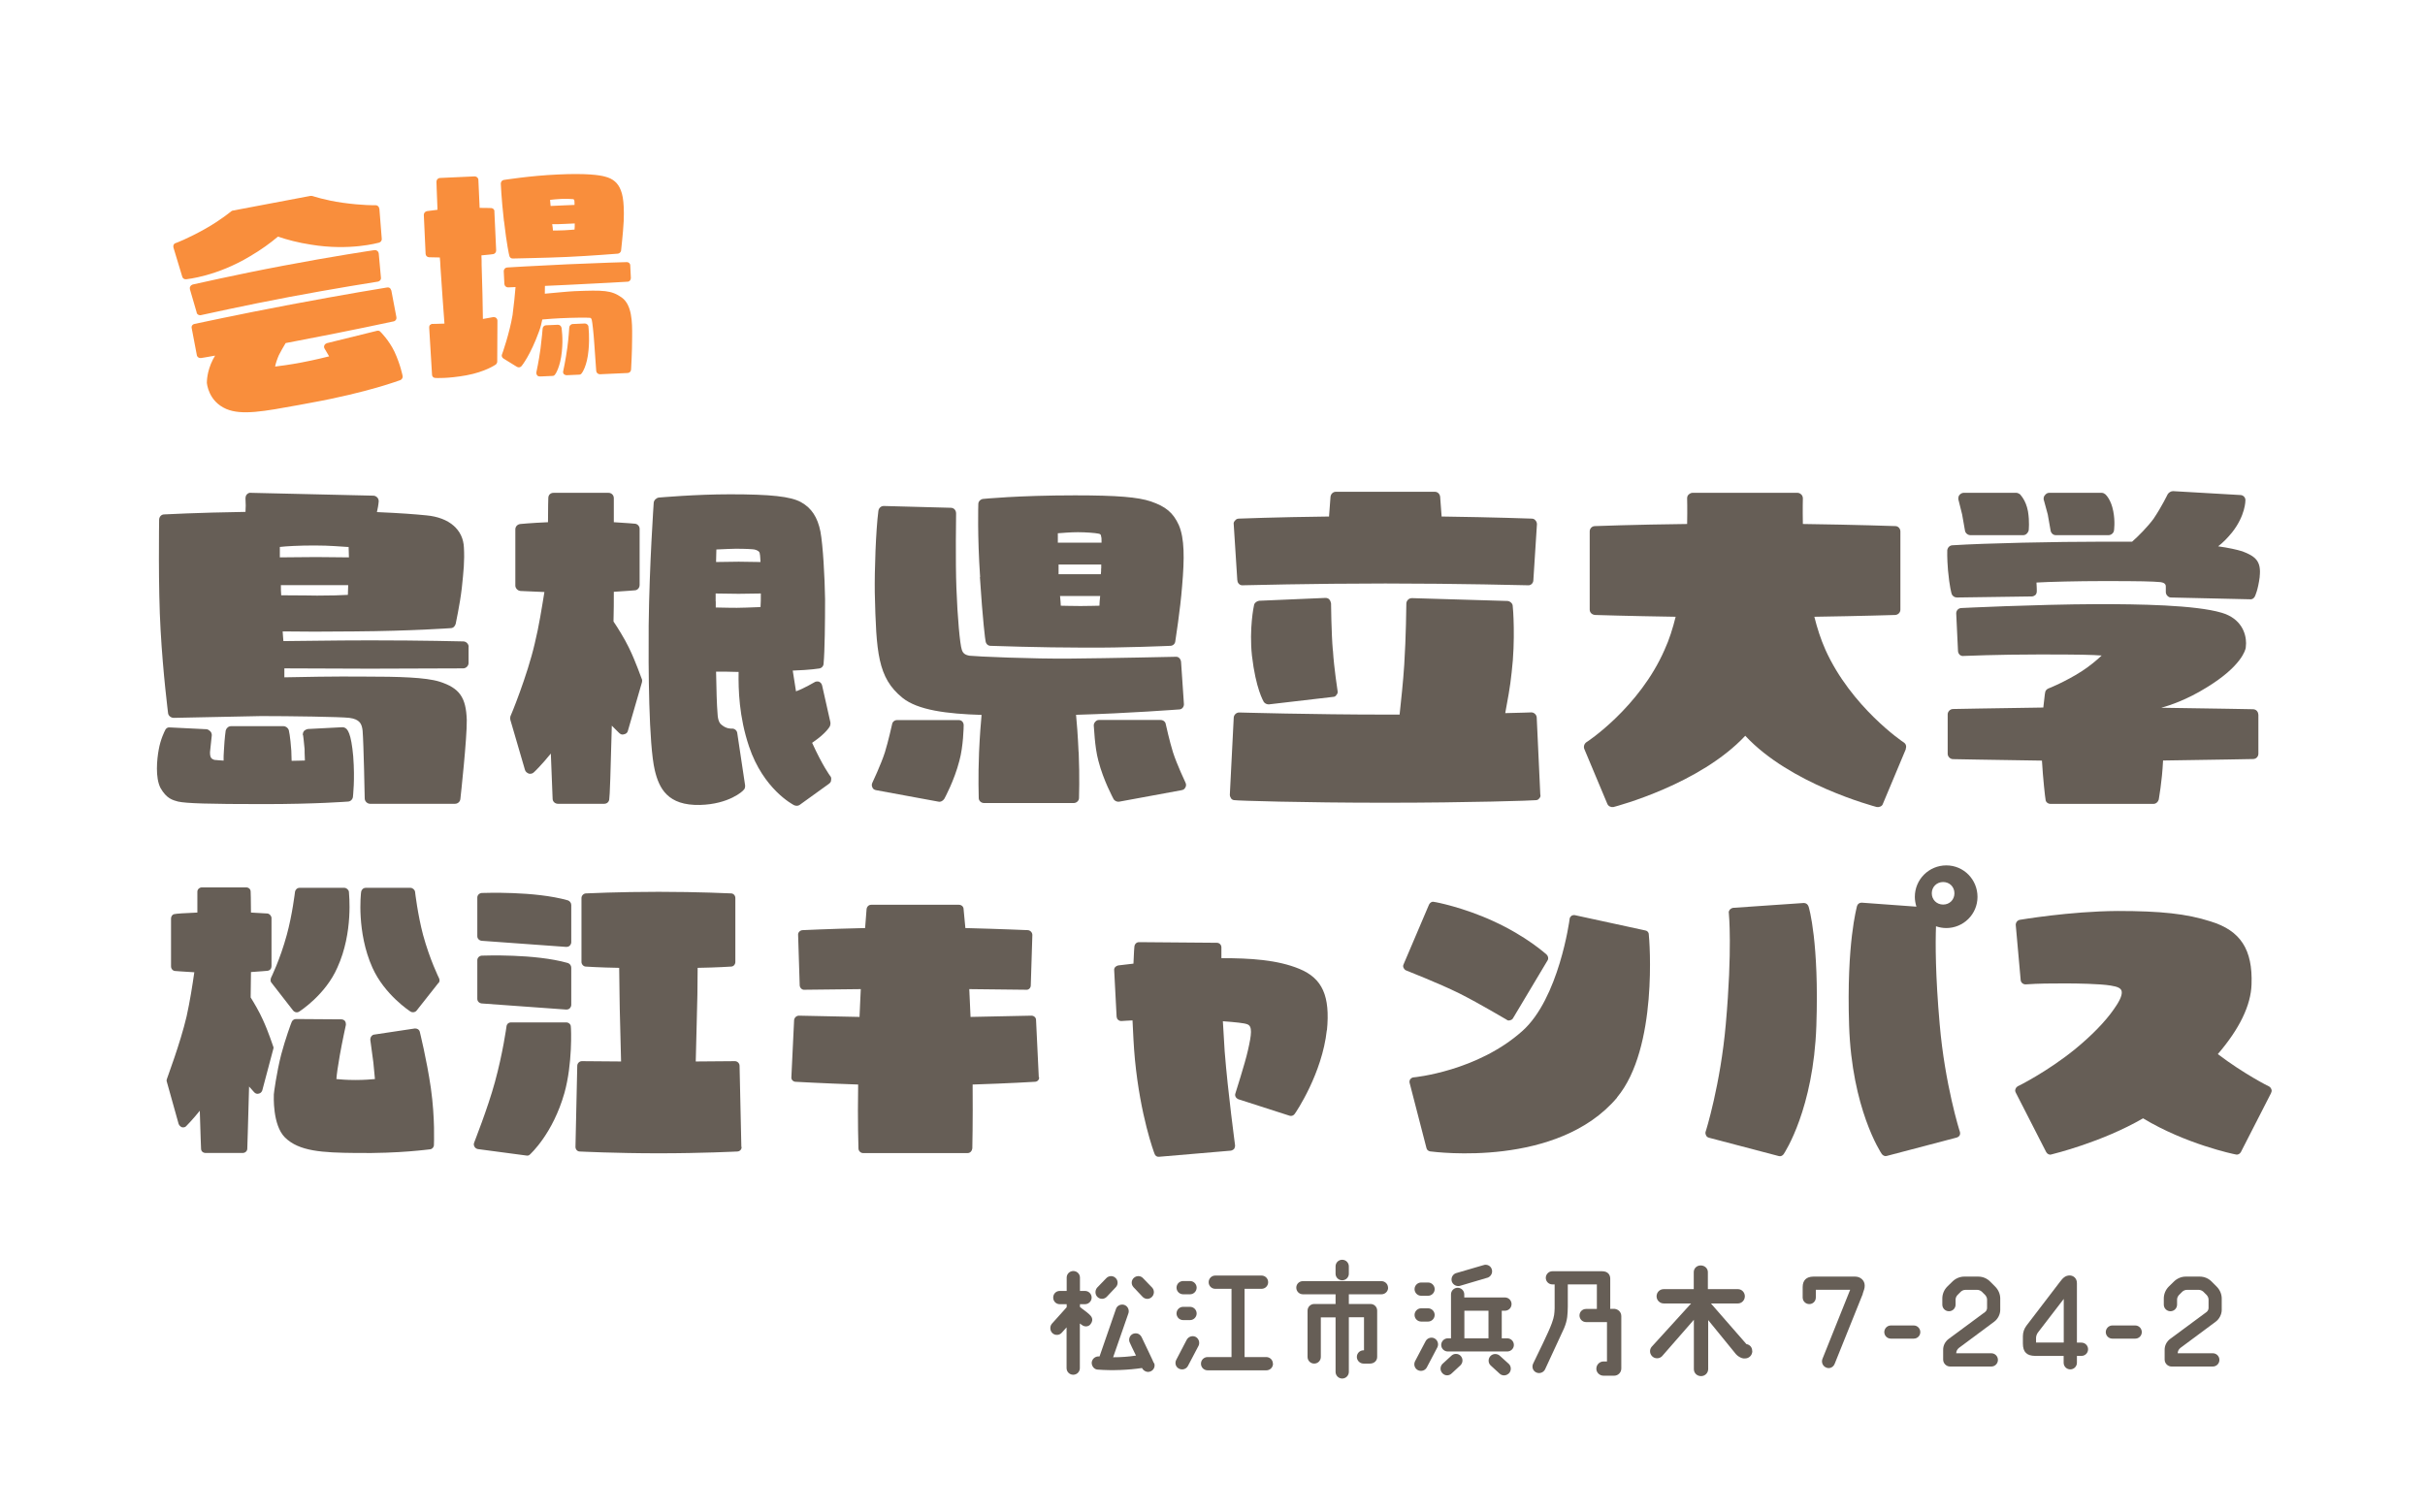 <?xml version="1.0" encoding="UTF-8"?>
<svg id="uuid-dbf0dc1a-7be1-4945-b8d3-98a9966fbd08" data-name="レイヤー_1" xmlns="http://www.w3.org/2000/svg" viewBox="0 0 230.25 143.61">
  <defs>
    <style>
      .uuid-76d1f4f5-e3d7-4214-856a-4f7f0740f62b {
        fill: #665e56;
      }

      .uuid-ede51c3d-29b7-4abd-8d2b-b41a8bd685aa {
        fill: #f98e3c;
      }
    </style>
  </defs>
  <g>
    <path class="uuid-ede51c3d-29b7-4abd-8d2b-b41a8bd685aa" d="M36.02,19.8l.23,2.9c0,.16-.1.29-.25.34-.11.02-2.79.8-6.48.19-1.19-.18-2.24-.46-3.13-.76-.72.61-1.6,1.25-2.64,1.86-3.19,1.92-5.97,2.17-6.08,2.19-.18.01-.31-.08-.36-.23l-.84-2.78c-.05-.17.02-.37.19-.42.02,0,1.16-.42,2.86-1.38,1.45-.82,2.41-1.63,2.43-1.64.04-.03.08-.06.14-.07l7.4-1.4s.11,0,.16.01c.02,0,1.21.41,2.86.64,1.91.27,3.15.24,3.15.24.18-.01.34.14.35.32ZM18.68,29.69l-.65-2.23c-.02-.09-.01-.18.04-.26.05-.1.13-.14.22-.18.04,0,3.95-.91,8.62-1.79,4.67-.89,8.64-1.48,8.66-1.48.11,0,.18.01.26.09.08.05.12.14.13.22l.21,2.31c.03.17-.1.33-.27.37-.04,0-4.35.69-8.43,1.46-4.09.77-8.36,1.72-8.41,1.73-.17.03-.35-.07-.39-.24ZM37.15,27.55l.49,2.58c.03.17-.07.35-.27.39-.02,0-4.04.88-9.11,1.84-.39.07-.76.14-1.14.22-.22.38-.48.81-.64,1.14-.17.39-.3.78-.36,1.09.46-.06,1.33-.16,2.57-.4,1.31-.25,2.13-.47,2.56-.57-.2-.33-.44-.75-.44-.75,0-.02-.03-.06-.04-.11-.01-.07,0-.11.03-.19.05-.1.13-.16.23-.2l4.78-1.18c.11-.02.23,0,.31.1.03.02.81.8,1.33,1.88.58,1.25.77,2.28.78,2.32.03.15-.06.3-.2.38-.02,0-3.06,1.17-8.53,2.16l-1.18.22c-3.24.59-5.36.99-6.83.37-1.72-.74-1.84-2.43-1.85-2.5.01-.05-.03-1.01.58-2.21.07-.13.14-.23.2-.36-.85.16-1.34.23-1.34.23-.17.03-.36-.09-.39-.27l-.49-2.58c-.04-.2.09-.36.27-.39.04,0,4.04-.88,9.13-1.84,5.07-.96,9.13-1.62,9.15-1.62.2-.04.35.07.39.27Z"/>
    <path class="uuid-ede51c3d-29b7-4abd-8d2b-b41a8bd685aa" d="M46.94,20.07l.17,3.71c0,.18-.12.32-.27.35-.02,0-.44.07-1.13.12.01.31.03.62.02.93.07,1.95.1,3.73.12,5.11.55-.09.97-.18.99-.18.09,0,.18.01.27.08.07.06.12.17.12.26l-.02,3.9c0,.09-.06.2-.14.27-.04.02-.99.69-2.78,1.02-1.77.32-2.9.26-2.97.25-.16,0-.3-.14-.3-.3l-.27-4.48c0-.09.01-.2.08-.25.09-.07.17-.12.26-.1,0,0,.38,0,1.11-.03-.11-1.42-.24-3.3-.38-5.37-.01-.31-.03-.62-.06-.91-.62-.02-1.02-.02-1.02-.02-.18-.01-.32-.14-.33-.32l-.17-3.71c0-.16.12-.32.3-.35.02,0,.4-.06,1-.13-.07-1.62-.1-2.64-.1-2.67,0-.18.14-.34.32-.35l3.31-.15c.18,0,.34.14.35.32,0,.02.05,1.04.12,2.67.67,0,1.09.02,1.11.02.16.01.3.14.3.32ZM47.85,21.01c-.26-2.3-.29-3.52-.3-3.57,0-.18.12-.32.27-.35.02,0,2.56-.41,5.16-.52,2.73-.13,3.96.06,4.46.2.77.19,1.25.61,1.51,1.31.15.37.24.88.27,1.55.02.4.02.84,0,1.36-.06,1.2-.25,2.75-.25,2.82-.04.16-.17.27-.32.28-.02,0-2.59.21-4.79.31-2.18.1-5.16.14-5.18.15-.16,0-.29-.1-.32-.27-.02-.04-.25-1.08-.5-3.25ZM59.84,25.18l.06,1.22c0,.18-.12.34-.3.35-.04,0-2.6.16-5.68.3-.78.04-1.51.07-2.18.1-.01.2,0,.47-.01.74,1.02-.09,2.19-.21,2.82-.24,2.8-.11,3.49-.09,4.48.6.99.71,1,2.36.99,3.67v.07c0,1.47-.1,3.08-.1,3.1-.01.18-.14.32-.32.33l-2.64.12c-.18,0-.34-.14-.35-.32l-.19-2.68c-.06-.91-.18-1.97-.23-2.15,0,0-.03-.2-.17-.21-.27-.03-1.58-.02-2.82.04-.51.02-1.13.07-1.71.12-.07.38-.17.76-.31,1.13-.81,2.24-1.61,3.23-1.65,3.28-.11.14-.28.17-.44.09l-1.28-.79c-.14-.08-.21-.26-.15-.39.02-.02.73-2.06,1.01-3.76.13-.96.22-1.95.28-2.64-.44.02-.71.03-.71.03-.18,0-.34-.14-.35-.32l-.06-1.22c0-.18.14-.34.32-.35.02,0,2.57-.16,5.68-.3,3.09-.14,5.64-.21,5.69-.21.18,0,.32.14.33.32ZM53.35,33.37c-.15,1.52-.63,2.19-.66,2.21-.06.09-.15.12-.26.12l-1.15.05c-.11,0-.22-.03-.27-.1-.07-.09-.1-.2-.08-.31,0,0,.22-.99.39-2.22.13-.99.2-1.9.2-1.9.01-.18.14-.32.32-.33l1.13-.05c.18,0,.32.12.35.3,0,.04.16.99.03,2.22ZM52.26,19.56c.4-.02.84-.04,1.33-.06.33-.02.67-.03.96-.04,0-.04,0-.11,0-.16,0-.11,0-.2-.01-.24-.03-.11-.05-.13-.14-.15-.16-.02-.71-.04-1.11-.02-.42.02-.82.06-1.06.09,0,.16.04.38.05.58ZM52.43,21.29c.04.27.07.46.07.6.2,0,.53,0,1.05-.02.49-.02.82-.06,1-.07.01-.16.03-.36.02-.58-.27.01-.58.03-.89.04-.44.02-.87.04-1.25.03ZM55.87,31.03s.13,1,.01,2.22c-.13,1.52-.63,2.19-.66,2.21-.06.09-.15.12-.26.12l-1.15.05c-.11,0-.2-.04-.27-.1-.07-.08-.1-.2-.06-.31,0,0,.22-.99.39-2.22.13-.99.18-1.9.18-1.9.01-.18.16-.32.32-.33l1.16-.05c.16,0,.32.12.35.3Z"/>
  </g>
  <g>
    <path class="uuid-76d1f4f5-e3d7-4214-856a-4f7f0740f62b" d="M102.53,125.69v4.23c0,.35-.28.63-.63.63s-.63-.28-.63-.63v-3.87l-.44.49c-.22.27-.62.3-.88.08s-.3-.64-.08-.91l1.41-1.57v-.29h-.66c-.35,0-.62-.28-.62-.63s.27-.63.62-.63h.66v-1.27c0-.34.28-.62.63-.62s.63.28.63.62v1.27h.48c.34,0,.63.28.63.63s-.29.63-.63.63h-.48v.26c.22.2.57.41.88.7.19.17.47.48.13.93-.16.23-.52.3-.8.1-.08-.06-.17-.13-.21-.15ZM109.59,129.45c.12.33-.06.7-.4.8-.3.1-.62-.07-.76-.34-1.28.19-2.8.26-4.22.15-.34-.02-.59-.37-.55-.71.06-.35.37-.57.72-.54h.02l1.55-4.48c.09-.33.44-.51.78-.42.33.1.51.45.42.78l-1.46,4.2c.7,0,1.46-.05,2.17-.16-.27-.55-.55-1.13-.61-1.28-.12-.33.05-.69.37-.8.33-.1.65.02.81.4.13.28,1.05,2.18,1.13,2.4ZM104.22,123.18c-.26-.23-.27-.64-.05-.9l.85-.88c.23-.26.63-.29.88-.06.26.22.29.62.06.88l-.86.91c-.23.26-.63.28-.88.05ZM107.61,122.22c-.23-.27-.2-.66.06-.88.27-.23.66-.2.88.06l.85.88c.23.26.21.66-.05.9s-.65.21-.88-.05l-.86-.91Z"/>
    <path class="uuid-76d1f4f5-e3d7-4214-856a-4f7f0740f62b" d="M112.67,127.24c.16-.31.54-.44.85-.29.3.16.43.54.28.85l-1,1.9c-.15.3-.52.43-.84.28s-.44-.52-.28-.84l.99-1.9ZM112.99,121.65c.35,0,.63.29.63.63s-.28.63-.63.63h-.65c-.35,0-.63-.28-.63-.63s.28-.63.63-.63h.65ZM112.99,124.1c.35,0,.63.29.63.63s-.28.63-.63.63h-.65c-.35,0-.63-.28-.63-.63s.28-.63.63-.63h.65ZM120.87,129.5c0,.35-.28.63-.63.63h-5.58c-.35,0-.63-.28-.63-.63s.28-.63.63-.63h2.27v-6.48h-1.54c-.35,0-.63-.28-.63-.63s.28-.63.63-.63h4.39c.35,0,.63.28.63.63s-.28.63-.63.63h-1.61v6.48h2.06c.35,0,.63.28.63.63Z"/>
    <path class="uuid-76d1f4f5-e3d7-4214-856a-4f7f0740f62b" d="M131.8,122.28c0,.35-.28.63-.63.63h-3.1v.92h2.06c.35,0,.63.28.63.63v4.4c0,.37-.3.63-.68.63h-.62c-.35,0-.63-.3-.63-.63,0-.35.28-.63.63-.63h.05v-3.14h-1.44v5.19c0,.34-.28.63-.63.63s-.63-.29-.63-.63v-5.18h-1.4s0,3.76,0,3.76c0,.35-.28.63-.63.63s-.63-.28-.63-.63v-4.4c0-.35.29-.63.63-.63h2.03v-.92h-3.1c-.35,0-.63-.28-.63-.63s.28-.62.63-.62h7.45c.35,0,.63.28.63.62ZM126.81,120.96v-.7c0-.35.28-.63.63-.63s.63.28.63.63v.7c0,.34-.28.62-.63.62s-.63-.28-.63-.62Z"/>
    <path class="uuid-76d1f4f5-e3d7-4214-856a-4f7f0740f62b" d="M135.35,127.38c.15-.31.54-.44.84-.29.31.16.44.54.29.85l-1,1.9c-.15.3-.52.43-.84.28-.31-.15-.44-.52-.29-.84l1-1.9ZM135.59,121.79c.35,0,.63.29.63.63s-.28.63-.63.63h-.65c-.34,0-.63-.28-.63-.63s.29-.63.63-.63h.65ZM135.59,124.24c.35,0,.63.29.63.63s-.28.63-.63.63h-.65c-.34,0-.63-.28-.63-.63s.29-.63.63-.63h.65ZM137.8,128.75c.24-.24.64-.24.88,0,.24.25.24.64,0,.89l-.83.77c-.25.26-.64.26-.88.01-.25-.24-.26-.64-.01-.9l.84-.77ZM143.74,127.72c0,.34-.28.62-.63.62h-5.64c-.35,0-.63-.28-.63-.62s.28-.63.63-.63h.3v-4.17c0-.35.28-.63.63-.63s.63.28.63.63v.29h3.86c.35,0,.63.28.63.63s-.28.63-.63.63h-.3v2.62h.52c.35,0,.63.28.63.63ZM140.83,120.15c.31-.13.69.03.8.35.13.33-.04.69-.35.82l-2.6.77c-.33.12-.69-.05-.82-.36-.12-.33.04-.69.36-.82l2.6-.76ZM139.04,127.09h2.29v-2.62h-2.29v2.62ZM143.25,130.43c-.25.24-.64.24-.88,0l-.84-.77c-.25-.24-.25-.65,0-.9.24-.24.65-.24.9.01l.83.75c.25.24.25.66,0,.91Z"/>
    <path class="uuid-76d1f4f5-e3d7-4214-856a-4f7f0740f62b" d="M153.94,124.99v4.97c0,.37-.3.68-.68.68h-1.01c-.36,0-.68-.29-.68-.66s.29-.68.66-.69h.35v-3.74h-1.98c-.35,0-.63-.28-.63-.63s.28-.62.63-.62h1.02v-2.33h-2.76v2.1c-.02.75-.01,1.25-.36,2.08l-1.8,3.89c-.15.3-.52.44-.84.29s-.44-.52-.29-.84c.47-1,1.44-2.9,1.78-3.85.23-.64.24-.9.26-1.4v-2.27h-.22c-.34,0-.62-.28-.62-.62s.28-.63.62-.63h4.73c.55,0,.77.34.77.71v2.87s.13-.02.4-.01c.37.04.65.31.65.7Z"/>
    <path class="uuid-76d1f4f5-e3d7-4214-856a-4f7f0740f62b" d="M166.38,128.29c0,.44-.34.71-.68.71h-.16c-.31-.04-.57-.25-.71-.4l-2.64-3.24v4.66c-.01.37-.3.66-.68.66s-.68-.29-.68-.66v-4.69s-2.96,3.39-2.96,3.39c-.22.3-.65.35-.94.13-.29-.23-.35-.65-.12-.94l3.76-4.13h-2.6c-.37,0-.68-.3-.68-.68s.3-.68.68-.68h2.85v-1.61c0-.37.29-.64.66-.64s.68.27.68.64v1.61h2.85c.36,0,.66.3.66.68s-.3.68-.66.68h-2.56l3.37,3.86c.31.05.55.29.55.66Z"/>
    <path class="uuid-76d1f4f5-e3d7-4214-856a-4f7f0740f62b" d="M176.87,122.87l-2.67,6.64c-.13.33-.48.5-.8.36-.33-.13-.49-.5-.36-.83l2.63-6.56h-3.26v.73c0,.35-.27.63-.62.63s-.63-.28-.63-.63v-.98c0-.66.36-.99,1.01-1h3.98c.5,0,.9.37.9.84.01.27-.08.45-.19.79Z"/>
    <path class="uuid-76d1f4f5-e3d7-4214-856a-4f7f0740f62b" d="M179.53,125.87h2.18c.34,0,.62.28.62.63s-.28.62-.62.62h-2.18c-.34,0-.62-.28-.62-.62s.28-.63.62-.63Z"/>
    <path class="uuid-76d1f4f5-e3d7-4214-856a-4f7f0740f62b" d="M187.84,121.23c.42,0,.83.17,1.13.48l.47.47c.3.3.48.71.48,1.13v1.09c0,.41-.23.86-.57,1.11l-3.35,2.49c-.16.13-.26.31-.26.51h3.33c.35,0,.63.28.63.63s-.28.63-.63.63h-3.91c-.36,0-.66-.3-.66-.66v-.91c-.01-.42.19-.8.52-1.05l3.45-2.55c.12-.09.2-.23.2-.4v-.79c0-.15-.07-.3-.17-.42-.11-.1-.22-.22-.33-.33-.12-.1-.27-.17-.42-.17h-1.15c-.15,0-.31.07-.42.17-.11.1-.22.22-.33.33-.1.12-.17.27-.17.42v.48c0,.35-.28.63-.63.63s-.63-.28-.63-.63v-.58c0-.42.17-.83.47-1.13l.48-.47c.3-.3.71-.48,1.13-.48h1.36Z"/>
    <path class="uuid-76d1f4f5-e3d7-4214-856a-4f7f0740f62b" d="M197.2,127.5h.43c.35,0,.63.28.63.63s-.28.63-.63.63h-.43v.65c0,.35-.28.63-.63.63s-.63-.28-.63-.63v-.65h-2.71c-.78-.01-1.16-.35-1.16-1.18v-.69c0-.36.12-.71.33-.99l3.18-4.16c.3-.41.54-.61.92-.62.35,0,.7.25.7.73v5.64ZM195.95,127.5v-4.15l-2.46,3.2c-.1.15-.17.33-.17.5v.44h2.63Z"/>
    <path class="uuid-76d1f4f5-e3d7-4214-856a-4f7f0740f62b" d="M200.56,125.87h2.18c.34,0,.62.28.62.63s-.28.62-.62.62h-2.18c-.34,0-.62-.28-.62-.62s.28-.63.62-.63Z"/>
    <path class="uuid-76d1f4f5-e3d7-4214-856a-4f7f0740f62b" d="M208.87,121.23c.42,0,.83.17,1.13.48l.47.47c.3.3.48.71.48,1.13v1.09c0,.41-.23.86-.57,1.11l-3.35,2.49c-.16.13-.26.31-.26.51h3.33c.35,0,.63.28.63.63s-.28.63-.63.63h-3.91c-.36,0-.66-.3-.66-.66v-.91c-.01-.42.19-.8.52-1.05l3.45-2.55c.12-.09.2-.23.2-.4v-.79c0-.15-.07-.3-.17-.42-.11-.1-.22-.22-.33-.33-.12-.1-.27-.17-.42-.17h-1.15c-.15,0-.31.07-.42.17-.11.1-.22.22-.33.33-.1.12-.17.27-.17.42v.48c0,.35-.28.63-.63.63s-.63-.28-.63-.63v-.58c0-.42.17-.83.47-1.13l.48-.47c.3-.3.71-.48,1.13-.48h1.36Z"/>
  </g>
  <g>
    <path class="uuid-76d1f4f5-e3d7-4214-856a-4f7f0740f62b" d="M33.54,71.87c.17,2.21-.03,3.74-.03,3.81-.03.24-.24.44-.48.44-.03,0-2.96.24-7.99.24-5.31,0-7.35-.07-8.13-.24-.51-.14-1.09-.27-1.67-1.29-.51-.99-.34-2.72-.17-3.64.17-.99.58-1.8.61-1.84.07-.2.27-.31.48-.27l3.47.17c.14.03.24.1.34.2.1.1.14.24.14.37l-.17,1.6c0,.31.03.41.1.54.07.1.2.17.31.2.17.03.48.03.88.07,0-.31,0-.61.03-.95.07-1.33.17-1.87.17-1.91.07-.24.27-.41.51-.41h4.97c.24,0,.44.17.51.37,0,.03.14.51.24,1.97,0,.37.03.68.03.95.51,0,.95-.03,1.26-.03-.03-.48-.03-1.09-.03-1.09-.07-.82-.14-1.29-.14-1.29-.03-.03-.03-.07-.03-.1,0-.1.03-.2.1-.31.1-.1.24-.17.37-.2l3.27-.17c.07,0,.14,0,.2.03.31.1.65.51.85,2.76ZM44.49,61.43v1.53c0,.27-.24.51-.51.51l-8.88.03-8.1-.03v.85c1.33-.03,4.9-.1,7.52-.07,3.4,0,5.88.07,7.21.48,1.91.61,2.52,1.5,2.59,3.64.03,1.7-.58,7.28-.61,7.52-.03.24-.24.44-.51.44h-8.06c-.27,0-.51-.24-.51-.51,0-.03-.1-5.24-.2-6.43-.07-.65-.27-1.09-1.26-1.22-.82-.1-5.71-.17-8.37-.17l-8.3.17c-.27,0-.51-.2-.54-.44,0-.03-.48-3.74-.71-7.89-.24-3.98-.14-10.41-.14-10.48,0-.27.2-.51.48-.51.03,0,3.1-.17,7.72-.24.03-.37.03-.82,0-1.26,0-.14.03-.31.14-.41.1-.1.24-.17.37-.14l11.63.27c.14,0,.27.07.37.17.1.1.14.24.14.37-.03.37-.1.71-.17,1.02,2.31.1,3.57.2,4.69.31,2.18.2,3.5,1.36,3.57,3.06.07,1.29-.03,2.21-.2,3.84-.2,1.7-.58,3.33-.58,3.4-.07.24-.24.41-.48.41-.03,0-3.61.27-9.15.31-2.72.03-5.1.03-6.8,0,.03.27.03.61.07.92,1.39,0,4.52-.07,8.23-.07,5,0,8.81.1,8.85.1.27,0,.51.24.51.51ZM26.56,52.93c1.02,0,2.18-.03,3.44-.03,1.12,0,2.18.03,3.13.03,0-.37-.03-.71-.03-.99h-.1c-.61-.03-1.63-.14-3.13-.14s-2.72.07-3.3.14v.99ZM26.67,55.58c0,.31,0,.61.03.95,1.63,0,3.4.03,3.4.03,1.26,0,2.35-.03,2.93-.07,0-.27.03-.61.03-.92h-6.4Z"/>
    <path class="uuid-76d1f4f5-e3d7-4214-856a-4f7f0740f62b" d="M60.95,64.49c.03.1.03.2,0,.31l-1.33,4.59c-.03.17-.17.31-.37.34-.17.07-.34,0-.48-.14,0,0-.37-.37-.68-.68-.1,4.15-.2,6.91-.24,6.94,0,.27-.2.48-.48.48h-4.39c-.27,0-.51-.2-.51-.48,0-.03-.07-1.67-.17-4.29-.88,1.09-1.56,1.74-1.6,1.77-.14.14-.31.17-.48.14-.17-.07-.31-.17-.37-.34l-1.39-4.76c-.03-.1-.03-.2,0-.34.03-.03,1.6-3.84,2.31-6.91.41-1.67.68-3.44.92-4.9-1.39-.07-2.28-.1-2.28-.1-.27-.03-.48-.27-.48-.51v-5.34c0-.27.2-.48.48-.51,0,0,1.02-.1,2.62-.17,0-1.43.03-2.28.03-2.28,0-.31.2-.51.51-.51h5.2c.27,0,.51.2.51.51v2.28c1.19.07,1.97.14,1.97.14.27,0,.48.24.48.48v5.34c0,.27-.2.51-.48.51,0,0-.78.07-1.97.14,0,.88,0,1.84-.03,2.82.37.54,1.05,1.63,1.46,2.48.68,1.39,1.19,2.93,1.23,2.99ZM78.91,74.09c0,.14-.07.24-.2.34l-2.79,2.01c-.14.1-.34.1-.51.03-.14-.07-2.93-1.53-4.29-5.58-.95-2.82-1.02-5.41-.99-7.08-.82-.03-1.56-.03-2.14-.03.03,1.67.07,3.2.14,3.98.03.82.31,1.02.41,1.09.44.37.88.34.92.34.27-.03.51.17.54.41l.75,5c0,.17-.03.34-.17.44-.03.07-1.36,1.33-4.12,1.4-3.06.07-3.88-1.57-4.29-3.3-.58-2.48-.61-9.7-.58-13.74.07-5.88.48-11.6.48-11.67.03-.24.24-.44.48-.48.03,0,3.44-.31,6.77-.31,3.84,0,5.75.2,6.74.75s1.57,1.43,1.84,2.79c.24,1.29.41,4.35.44,6.43,0,2.14-.03,4.93-.14,6.09,0,.24-.17.44-.41.48-.03,0-.78.14-2.52.2.1.58.2,1.29.31,1.97.85-.31,1.7-.85,1.73-.85.14-.1.31-.1.44-.07.17.07.27.2.31.37l.78,3.47c.03.14,0,.24-.03.37-.03.07-.37.68-1.56,1.5-.03.03-.1.07-.14.1.99,2.18,1.7,3.13,1.7,3.13.1.1.14.24.1.41ZM67.96,57.11v.58c.99.03,2.01.03,2.01.03,0,0,1.6-.03,2.24-.07.03-.31.03-.82.03-1.29l-2.11.03-2.18-.03v.75ZM72.21,53.37c-.03-.37-.03-.65-.07-.78,0-.2-.2-.34-.51-.41-.2-.03-.78-.07-1.77-.07,0,0-1.23.03-1.84.07,0,.31-.03.71-.03,1.19l2.14-.03,2.07.03Z"/>
    <path class="uuid-76d1f4f5-e3d7-4214-856a-4f7f0740f62b" d="M91.36,68.51c.1.1.14.24.14.37,0,.1-.03,2.01-.41,3.37-.48,1.87-1.39,3.54-1.43,3.61-.14.2-.34.31-.54.27l-5.92-1.09c-.17-.03-.31-.1-.37-.27-.07-.14-.07-.31,0-.44,0,0,.82-1.73,1.19-2.89.31-.99.68-2.65.68-2.65.03-.24.24-.41.48-.41h5.82c.14,0,.27.03.37.14ZM102.42,71.43c.1,2.38.03,4.32.03,4.35,0,.27-.24.48-.51.48h-8.5c-.27,0-.51-.2-.51-.48,0-.03-.07-1.97.03-4.35.07-1.56.17-2.82.24-3.54-3.27-.1-6.05-.44-7.52-1.63-2.35-1.91-2.48-4.29-2.62-9.97-.03-2.14.1-5.92.34-7.76.03-.27.24-.48.51-.48l6.36.17c.31,0,.51.24.51.54,0,.03-.07,4.52.03,7.08.1,2.79.34,5.37.51,5.85.1.34.31.51.75.58.54.07,6.02.31,9.59.27,3.64-.03,9.9-.17,9.97-.17.27-.03.48.2.51.48l.27,3.98c.03.27-.17.54-.44.54-.07,0-4.76.37-9.8.51.07.68.17,1.97.24,3.54ZM93.06,54.8c-.27-3.98-.17-6.91-.17-6.94,0-.24.2-.44.44-.48.03,0,3.3-.34,8.74-.34,4.05,0,5.99.17,7.21.58,1.39.48,2.11,1.05,2.65,2.25.54,1.26.54,3.13.31,5.78-.17,2.25-.65,5.24-.65,5.27-.03.24-.24.41-.48.41-.07,0-4.42.2-8.2.17-4.08,0-8.81-.17-8.85-.17-.24,0-.44-.17-.48-.44-.03-.07-.27-1.94-.54-6.09ZM100.44,51.53h4.15c0-.27,0-.48-.03-.54-.03-.24-.07-.27-.24-.31-.31-.07-1.23-.14-1.97-.14s-1.46.07-1.91.1v.88ZM104.56,53.98v-.37h-4.05v.92h4.01c.03-.17.03-.37.03-.54ZM100.65,56.6c.03.37.07.68.07.92.34,0,.92.03,1.87.03.88,0,1.46-.03,1.8-.03,0-.24.03-.54.07-.92h-3.81ZM112.55,74.77c-.07.17-.2.24-.37.27l-5.92,1.09c-.2.03-.44-.07-.54-.27-.03-.07-.95-1.74-1.43-3.61-.37-1.36-.41-3.27-.44-3.37,0-.14.07-.27.17-.37.1-.1.2-.14.34-.14h5.82c.27,0,.48.17.51.41,0,0,.37,1.67.68,2.65.37,1.16,1.19,2.89,1.19,2.89.07.14.07.31,0,.44Z"/>
    <path class="uuid-76d1f4f5-e3d7-4214-856a-4f7f0740f62b" d="M146.26,75.48c.03.14-.03.27-.14.37-.07.1-.2.14-.34.14-.07.03-6.33.24-14.25.24s-14.18-.2-14.25-.24c-.14,0-.27-.03-.37-.14-.07-.1-.14-.24-.14-.37l.37-7.31c0-.27.24-.51.51-.51.07,0,7.01.2,13.88.2h1.36c.14-1.33.34-3.13.44-4.73.17-2.59.2-5.78.2-5.82,0-.14.07-.27.17-.37.1-.1.24-.14.37-.14l9.08.27c.24.03.48.24.48.48.03.14.27,3.23-.1,6.29-.14,1.43-.41,2.76-.61,3.88,1.5-.03,2.45-.07,2.48-.07.27,0,.51.24.51.51l.34,7.31ZM117.48,55.1l-.34-5.31c-.03-.14.03-.27.14-.37.07-.1.2-.17.34-.17.03,0,3.47-.14,8.57-.2l.14-1.87c.03-.27.24-.48.51-.48h9.39c.27,0,.48.2.51.48l.14,1.87c5.1.07,8.5.2,8.57.2.14,0,.27.07.34.17.1.1.14.24.14.37l-.34,5.31c0,.27-.24.51-.51.48-.07,0-6.6-.17-13.54-.17s-13.47.17-13.54.17c-.27.03-.51-.2-.51-.48ZM126.56,61.77c.1,1.67.44,3.81.44,3.84.03.14,0,.27-.1.37-.07.14-.2.2-.34.2l-6.09.71c-.17,0-.37-.07-.48-.24-.03-.07-.75-1.22-1.12-4.39-.27-2.55.17-4.69.2-4.8.03-.2.24-.37.48-.41l6.29-.27c.14,0,.27.03.37.14s.14.24.17.37c0,0,.03,2.89.17,4.46Z"/>
    <path class="uuid-76d1f4f5-e3d7-4214-856a-4f7f0740f62b" d="M180.96,71.13l-2.18,5.2c-.07.24-.34.34-.58.31-.34-.1-8.23-2.18-12.49-6.77-4.29,4.59-12.14,6.67-12.52,6.77-.24.03-.48-.07-.58-.31l-2.18-5.2c-.1-.24,0-.51.2-.65.03,0,5.03-3.3,7.42-8.78.44-.95.78-2.04,1.05-3.13-4.56-.07-7.62-.17-7.65-.17-.31-.03-.51-.24-.51-.51v-7.42c0-.27.2-.51.51-.51.03,0,3.61-.14,8.74-.2.03-1.46,0-2.42,0-2.42,0-.14.03-.27.14-.37s.24-.17.37-.17h9.97c.14,0,.27.07.37.17.1.1.14.24.14.37,0,.03-.03.95,0,2.42,5.14.07,8.71.2,8.78.2.27,0,.48.24.48.51v7.42c0,.27-.2.48-.48.51-.07,0-3.13.1-7.69.17.27,1.09.61,2.14,1.05,3.13,2.45,5.44,7.38,8.78,7.45,8.81.2.14.27.37.17.61Z"/>
    <path class="uuid-76d1f4f5-e3d7-4214-856a-4f7f0740f62b" d="M214.56,54.76c-.17,1.29-.44,1.84-.48,1.91-.1.17-.27.27-.44.24l-7.52-.17c-.14,0-.24-.07-.34-.17-.1-.1-.14-.24-.14-.37v-.44c0-.14.03-.41-.51-.48-.78-.07-1.84-.1-5.41-.1-2.41,0-5.24.07-6.36.14.03.37.03.78.03.78v.03c0,.14-.03.24-.1.34-.1.1-.24.17-.37.17l-7.11.1c-.24,0-.44-.14-.51-.37,0,0-.2-.65-.34-2.21-.1-1.22-.07-1.87-.07-1.9.03-.27.24-.48.51-.48,3.1-.2,9.86-.34,14.15-.34h2.89c.58-.51,1.46-1.39,2.04-2.18.78-1.16,1.33-2.31,1.33-2.31.1-.17.31-.31.51-.31l6.4.37c.24,0,.48.2.48.48,0,.07,0,1.46-1.26,3.06-.44.54-.88.99-1.33,1.33.99.14,1.77.31,2.31.48,1.26.48,1.8.95,1.63,2.42ZM214.43,67.83v3.74c0,.27-.2.51-.51.51-.03,0-3.5.07-8.54.14-.1,2.07-.41,3.64-.41,3.71-.07.24-.27.41-.51.41h-9.76c-.24,0-.48-.17-.48-.44-.03-.1-.24-1.94-.34-3.67-4.97-.07-8.4-.14-8.44-.14-.27,0-.51-.24-.51-.51v-3.74c0-.27.24-.51.51-.51.03,0,3.54-.07,8.57-.14.1-.78.14-1.33.17-1.4,0-.17.14-.34.31-.41.03,0,1.63-.65,3.16-1.63.78-.51,1.43-1.05,1.9-1.5-.95-.07-1.97-.1-5.92-.1s-7.14.14-7.18.14c-.14.03-.27-.03-.37-.1-.1-.1-.17-.24-.17-.37l-.17-3.57c0-.27.2-.51.51-.51.03,0,6.77-.34,12.93-.37,3.84,0,9.25.07,11.77.82,1.84.54,2.31,1.94,2.31,2.89,0,.17-.03.31-.03.44-.03.17-.37,1.73-3.74,3.78-1.87,1.16-3.5,1.7-4.29,1.91,5.14.07,8.67.14,8.71.14.31,0,.51.24.51.51ZM185.95,47.48c-.03-.17,0-.34.07-.44.1-.14.27-.24.41-.24h5.03c.1,0,.24.07.34.14.03.07.54.51.75,1.6.17,1.02.07,1.8.07,1.84-.07.24-.27.44-.51.44h-5.03c-.24,0-.48-.2-.51-.44l-.27-1.53-.34-1.36ZM194.05,47.48c-.03-.17,0-.34.1-.44.1-.14.24-.24.41-.24h5c.14,0,.24.07.34.14.07.07.54.51.75,1.6.2,1.02.07,1.8.07,1.84-.03.24-.27.44-.51.44h-5.03c-.24,0-.44-.2-.48-.44l-.27-1.53-.37-1.36Z"/>
  </g>
  <g>
    <path class="uuid-76d1f4f5-e3d7-4214-856a-4f7f0740f62b" d="M25.95,99.38c.03.09.03.15,0,.23l-1.05,3.95c-.06.15-.17.26-.32.29-.17.06-.32,0-.44-.12,0,0-.26-.29-.49-.55-.09,3.51-.17,5.87-.17,5.9,0,.23-.2.41-.44.41h-3.51c-.26,0-.44-.17-.44-.41,0-.03-.06-1.39-.12-3.6-.7.87-1.25,1.42-1.28,1.45-.09.12-.26.15-.41.12-.15-.06-.26-.17-.32-.32l-1.13-4.04c-.03-.09,0-.17.03-.26,0-.06,1.25-3.31,1.86-5.92.32-1.45.55-2.93.73-4.18-1.1-.06-1.8-.12-1.8-.12-.23,0-.41-.2-.41-.44v-4.53c0-.23.15-.44.38-.44.06-.03.87-.09,2.12-.14v-1.98c0-.23.2-.41.44-.41h4.18c.26,0,.44.17.44.41,0,.03.03.76.03,1.98.96.06,1.54.09,1.57.09.2.03.38.23.38.44v4.56c0,.23-.14.41-.38.44-.03,0-.61.06-1.57.12,0,.76-.03,1.57-.03,2.41.29.46.84,1.39,1.16,2.12.55,1.19.96,2.5.99,2.56ZM25.72,92.88s.87-1.74,1.51-4.1c.52-1.89.78-4.07.78-4.09.03-.2.2-.38.44-.38h4.24c.2,0,.41.17.44.38,0,.17.44,3.83-1.1,7.2-1.13,2.58-3.54,4.12-3.63,4.18-.2.12-.44.06-.58-.12l-2.03-2.61c-.12-.12-.12-.29-.06-.46ZM40.91,103.33c.41,2.9.29,5.29.29,5.4,0,.2-.15.38-.35.41-.12,0-2.82.41-7.06.35-3.19-.03-5.4-.15-6.74-1.48-1.19-1.19-1.05-3.95-1.05-4.09,0-.09.26-2.06.7-3.78.38-1.45.96-3.02.99-3.08.06-.17.23-.29.41-.29l4.3.03c.15,0,.26.06.35.15.06.09.09.17.09.29v.09s-.35,1.6-.58,2.9c-.17.99-.29,1.77-.32,2.24.32.03.9.09,1.8.09s1.51-.06,1.86-.09c-.03-.38-.09-1.02-.15-1.57l-.29-2.15v-.06c0-.2.15-.41.35-.44l3.86-.58c.2-.03.44.09.49.32,0,.03.64,2.53,1.05,5.34ZM41.63,93.34l-2.06,2.61c-.12.17-.38.23-.58.12-.09-.06-2.47-1.6-3.63-4.18-1.51-3.37-1.1-7.03-1.07-7.2.03-.2.2-.38.44-.38h4.24c.2,0,.41.17.44.38,0,.03.26,2.21.76,4.09.64,2.35,1.51,4.1,1.51,4.1.09.17.06.35-.03.46Z"/>
    <path class="uuid-76d1f4f5-e3d7-4214-856a-4f7f0740f62b" d="M54.2,97.5c.03.15.17,3.51-.61,6.3-1.1,3.86-3.19,5.75-3.28,5.84-.09.09-.2.12-.35.09l-4.59-.61c-.15-.03-.26-.12-.32-.23-.06-.12-.09-.23-.03-.38,0-.03,1.28-3.22,1.97-5.75.75-2.73,1.1-5.26,1.1-5.29.03-.23.2-.38.44-.38h5.23c.23,0,.44.17.44.41ZM45.32,88.9v-3.66c0-.23.17-.41.41-.44.2,0,5.02-.2,8.19.7.17.06.32.23.32.44v3.54c0,.12-.06.23-.14.32-.09.09-.2.12-.35.12l-8.02-.58c-.23-.03-.41-.2-.41-.44ZM45.32,94.85v-3.66c0-.23.17-.41.41-.44.2,0,5.02-.2,8.19.7.17.06.32.23.32.44v3.54c0,.12-.06.23-.14.32-.09.09-.2.12-.35.12l-8.02-.58c-.23-.03-.41-.2-.41-.44ZM70.41,108.91c.03.23-.17.44-.41.44-.03,0-3.31.17-7.46.17s-7.46-.17-7.49-.17c-.23,0-.41-.2-.41-.44l.17-7.7c0-.23.2-.44.44-.44l3.72.03c-.03-.96-.06-2.12-.09-3.6-.06-1.92-.06-3.72-.09-5.29-1.89-.03-3.14-.12-3.17-.12-.2,0-.41-.2-.41-.44v-6.07c0-.23.2-.44.44-.44.03,0,3.05-.15,6.88-.15s6.83.15,6.88.15c.23,0,.41.2.41.44v6.07c0,.23-.17.44-.41.44-.03,0-1.28.09-3.17.12,0,1.57-.03,3.37-.09,5.29-.03,1.48-.06,2.64-.09,3.6l3.72-.03c.23,0,.44.2.44.44l.17,7.7Z"/>
    <path class="uuid-76d1f4f5-e3d7-4214-856a-4f7f0740f62b" d="M98.66,102.29c.03.23-.15.44-.41.44-.03,0-2.38.15-5.9.26.03,3.6-.03,6.04-.03,6.07-.03.23-.2.44-.44.44h-9.93c-.23,0-.44-.2-.44-.44,0-.03-.09-2.47-.03-6.07-3.51-.12-5.9-.26-5.93-.26-.23,0-.44-.2-.41-.44l.26-5.43c.03-.23.23-.41.46-.41.03,0,2.5.06,5.75.12.03-.93.09-1.8.12-2.64-2.99.03-5.31.06-5.34.06-.23.03-.44-.17-.46-.41l-.15-4.79c-.03-.23.17-.44.41-.46.03,0,2.47-.12,5.95-.2.09-1.13.14-1.77.14-1.8.03-.23.2-.41.44-.41h8.33c.23,0,.44.17.44.41,0,.03.06.67.17,1.8,3.46.09,5.9.2,5.95.2.23.03.41.23.41.46l-.15,4.79c0,.23-.2.44-.44.41-.03,0-2.38-.03-5.4-.06.03.84.09,1.71.12,2.64,3.28-.06,5.72-.12,5.78-.12.23,0,.44.17.44.41l.26,5.43Z"/>
    <path class="uuid-76d1f4f5-e3d7-4214-856a-4f7f0740f62b" d="M125.98,97.82c-.44,4.12-2.93,7.81-3.05,7.96-.12.17-.32.23-.49.17l-4.88-1.57c-.2-.09-.35-.32-.26-.55,0-.03.9-2.79,1.19-4.09.35-1.54.44-2.29-.06-2.47-.29-.12-1.13-.2-2.32-.29.06.99.12,1.95.17,2.85.32,4.04.99,8.89.99,8.95,0,.12-.03.23-.09.32-.09.09-.2.15-.32.17l-6.8.58c-.2.03-.38-.09-.44-.29-.06-.15-1.34-3.57-1.86-8.94-.12-1.25-.17-2.53-.23-3.72-.41.03-.78.03-1.05.06-.12,0-.23-.03-.32-.12-.09-.06-.12-.17-.14-.29l-.23-4.41c-.03-.23.15-.41.38-.46,0,0,.55-.06,1.45-.17.03-1.02.09-1.63.09-1.63.03-.23.2-.41.44-.41l7.38.06c.26,0,.44.2.44.44v1.02c2.73,0,5.31.15,7.41,1.02,2.18.9,2.93,2.58,2.61,5.84Z"/>
    <path class="uuid-76d1f4f5-e3d7-4214-856a-4f7f0740f62b" d="M138.55,94.33c-2-.99-5-2.15-5.05-2.18-.09-.03-.17-.12-.23-.23-.06-.12-.06-.23,0-.35l2.41-5.66c.09-.2.29-.32.49-.26.12,0,2.79.52,5.63,1.83,3.17,1.45,4.97,3.11,5.05,3.17.15.15.2.38.09.55l-3.28,5.49c-.06.12-.17.17-.29.2-.12.03-.23.03-.32-.06-.03,0-2.47-1.48-4.5-2.5ZM153.54,104.23c-5.64,6.68-17.25,5.17-17.75,5.11-.17-.03-.32-.15-.35-.32l-1.6-6.19c-.03-.12,0-.23.06-.35.09-.09.2-.17.32-.17.06,0,6.04-.58,10.31-4.39,3.48-3.08,4.5-10.57,4.5-10.63,0-.15.09-.23.17-.32.12-.06.23-.09.35-.06l6.68,1.45c.17.03.32.17.32.38.06.44.9,10.8-3.02,15.48Z"/>
    <path class="uuid-76d1f4f5-e3d7-4214-856a-4f7f0740f62b" d="M171.71,86.05c.06.14,1.02,3.48.75,11.36s-2.99,12.02-3.11,12.2c-.12.15-.29.23-.47.17l-6.62-1.74c-.12-.03-.23-.12-.26-.2-.06-.12-.09-.23-.06-.35.03-.06,1.42-4.53,1.92-10.22.64-7.2.29-10.54.29-10.57-.03-.12.03-.23.09-.32.09-.09.2-.15.32-.17l6.71-.46c.2,0,.38.12.44.32ZM183.82,87.97c-.06,1.6-.06,4.65.35,9.29.49,5.69,1.89,10.17,1.92,10.22.03.12.03.23-.03.35-.06.09-.17.17-.29.2l-6.62,1.74c-.17.06-.35-.03-.47-.17-.12-.17-2.85-4.33-3.11-12.2s.73-11.21.75-11.36c.06-.2.23-.32.44-.32l5.2.38c-.09-.29-.15-.61-.15-.93,0-1.66,1.34-2.99,2.99-2.99s2.96,1.34,2.96,2.99-1.34,2.96-2.96,2.96c-.35,0-.67-.06-.99-.17ZM183.42,84.83c0,.61.47,1.07,1.08,1.07s1.07-.46,1.07-1.07-.46-1.07-1.07-1.07-1.08.46-1.08,1.07Z"/>
    <path class="uuid-76d1f4f5-e3d7-4214-856a-4f7f0740f62b" d="M215.65,103.77l-2.88,5.63c-.09.17-.29.29-.49.23-.2-.03-4.76-.99-8.8-3.43-3.92,2.27-8.48,3.37-8.71,3.43-.17.06-.38-.03-.49-.23l-2.88-5.63c-.06-.12-.09-.23-.03-.35.03-.12.12-.2.2-.26.03,0,2.82-1.39,5.43-3.51,1.57-1.28,2.9-2.64,3.72-3.83.41-.58.81-1.25.73-1.68-.06-.29-.35-.44-1.05-.55-1.02-.17-3.34-.2-4.04-.2h-.55c-1.08,0-2.18,0-3.49.09-.23,0-.44-.17-.46-.41l-.47-5.26c0-.2.15-.41.38-.46.03,0,4.7-.81,9.29-.84,4.09,0,6.56.26,8.83.99,2.85.87,4.01,2.67,3.89,5.98-.06,1.98-1.13,4.21-3.2,6.62,2.44,1.86,4.85,3.08,4.88,3.08.09.06.17.15.2.26.06.12.03.23-.03.35Z"/>
  </g>
</svg>